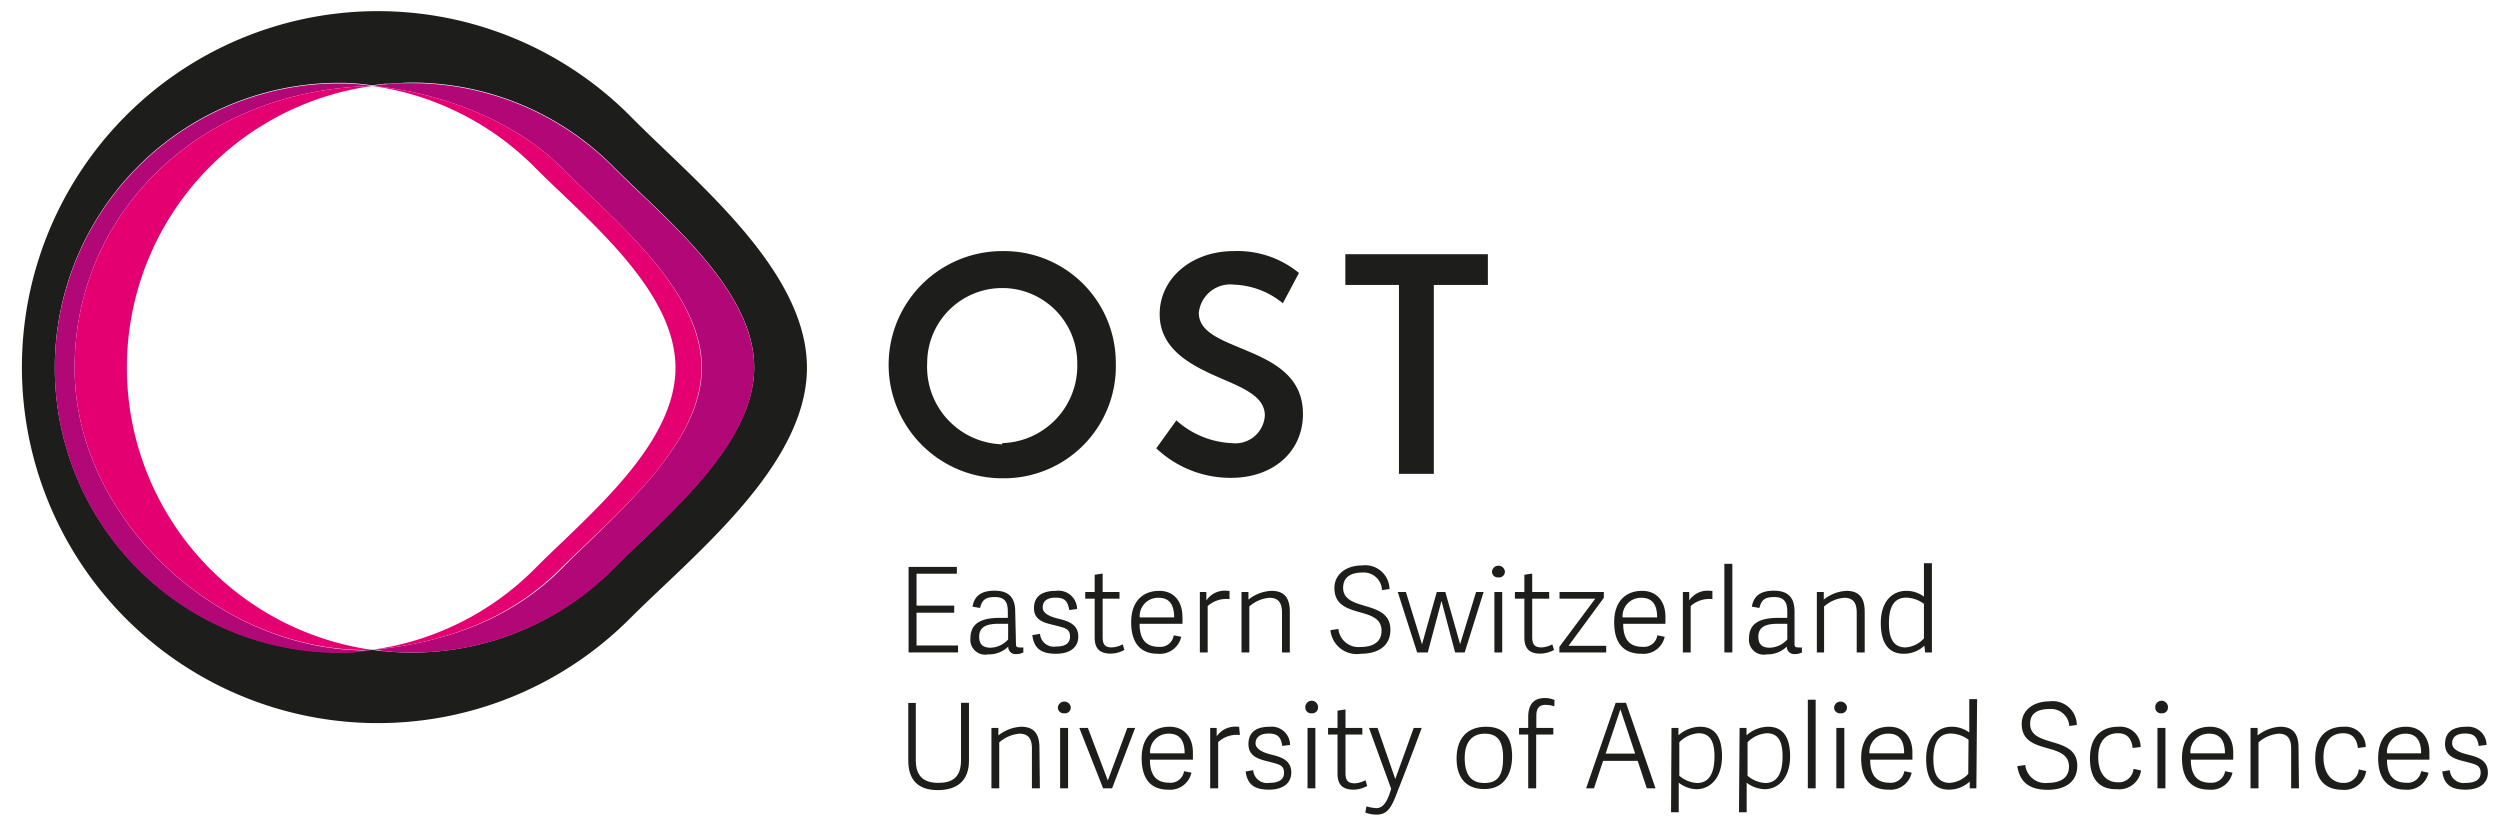 <svg id="Logo" xmlns="http://www.w3.org/2000/svg" viewBox="0 0 169.25 56.2"><defs><style>.cls-1{fill:#1d1d1b;}.cls-2{fill:#b20776;}.cls-3{fill:#e50071;}</style></defs><title>OST_Logo_EN_Web</title><path class="cls-1" d="M67.85,17a7.69,7.69,0,1,0,0,15.38,7.58,7.58,0,0,0,7.69-7.8A7.56,7.56,0,0,0,67.85,17Zm0,13.08a5.24,5.24,0,0,1-5.08-5.5,5.08,5.08,0,1,1,10.16,0A5.24,5.24,0,0,1,67.85,30Z"/><path class="cls-1" d="M84,23.57c-1.52-.63-2.84-1.17-2.84-2.39a2.14,2.14,0,0,1,2.38-1.91,5.53,5.53,0,0,1,3.31,1.26l1.09-2.05A6.56,6.56,0,0,0,83.51,17c-2.82,0-5,1.83-5,4.27s2.24,3.52,4.21,4.37c1.56.67,2.91,1.25,2.91,2.49A2,2,0,0,1,83.39,30a6,6,0,0,1-3.75-1.54l-1.36,1.89a7.3,7.3,0,0,0,5.06,2c2.87,0,4.87-1.78,4.87-4.32C88.21,25.33,86,24.4,84,23.57Z"/><polygon class="cls-1" points="100.73 17.21 91.08 17.21 91.08 19.29 94.71 19.29 94.71 32.08 97.07 32.08 97.07 19.29 100.73 19.29 100.73 17.21"/><path class="cls-1" d="M42.7,7.89a24.1,24.1,0,1,0-.07,34c4.36-4.36,12-10.38,12-17S47,12.25,42.7,7.89ZM41.48,38.53a19.2,19.2,0,0,1-13.62,5.65,17.34,17.34,0,0,1-1.77-.09c-.3,0-.59-.06-.88-.1-.59.08-1.18.14-1.77.17l-.89,0a19.28,19.28,0,0,1,0-38.55l.88,0a17.58,17.58,0,0,1,1.78.17c.29-.05.58-.08.88-.11.58,0,1.17-.08,1.77-.08a19.24,19.24,0,0,1,13.68,5.7c3.46,3.49,9.52,8.29,9.52,13.57S45,35,41.48,38.53Z"/><path class="cls-2" d="M38,38.53c-3.56,3.55-8.13,5-12.74,5.46.29,0,.58.08.88.1a17.34,17.34,0,0,0,1.77.09,19.2,19.2,0,0,0,13.62-5.65C45,35,51.06,30.22,51.06,24.9S45,14.82,41.54,11.33a19.24,19.24,0,0,0-13.68-5.7c-.6,0-1.19,0-1.77.08-.3,0-.59.06-.88.11,4.63.42,9.69,2.39,12.79,5.51,3.46,3.49,9.52,8.29,9.52,13.57S41.44,35,38,38.53Z"/><path class="cls-3" d="M36.18,38.53a19.22,19.22,0,0,1-11,5.46c4.61-.42,9.18-1.91,12.74-5.46s9.57-8.31,9.57-13.63S41.46,14.82,38,11.33c-3.1-3.12-8.16-5.09-12.79-5.51a19.27,19.27,0,0,1,11,5.51c3.46,3.49,9.52,8.29,9.52,13.57S39.67,35,36.18,38.53Z"/><path class="cls-2" d="M5.05,24.9c0-10.33,8.3-18.8,20.16-19.08a17.58,17.58,0,0,0-1.78-.17l-.88,0a19.28,19.28,0,0,0,0,38.55l.89,0c.59,0,1.18-.09,1.77-.17C15,44.27,5.05,35.24,5.05,24.9Z"/><path class="cls-3" d="M8.59,24.9A19.24,19.24,0,0,1,25.21,5.82h0C13.36,6.1,5.05,14.57,5.05,24.9S15,44.27,25.21,44h0A19.3,19.3,0,0,1,8.59,24.9Z"/><path class="cls-1" d="M62.05,43.7h2.81v.47H61.51V38.38h3.27v.46H62.05V41H64.6v.48H62.05Z"/><path class="cls-1" d="M68.78,43.51c0,.23,0,.32.25.32a.91.91,0,0,0,.25,0l0,.34a1,1,0,0,1-.49.11.48.48,0,0,1-.53-.51,1.84,1.84,0,0,1-1.36.53,1,1,0,0,1-1.2-1.1c0-1.16,1-1.37,2-1.37h.53v-.41c0-.62-.17-1-.88-1s-.87.26-1,.74l-.51-.09c.13-.76.63-1.08,1.5-1.08s1.39.39,1.39,1.4Zm-.53-1.28-.5,0c-.56,0-1.46,0-1.46.87,0,.4.14.75.77.75a1.65,1.65,0,0,0,1.19-.56Z"/><path class="cls-1" d="M72.92,41.23l-.53.07c-.1-.54-.25-.84-.92-.84s-.88.31-.88.66.36.59,1,.75S73,42.21,73,43.1c0,.7-.53,1.16-1.51,1.16S70,43.92,69.89,43l.52-.09a.94.94,0,0,0,1.09.86c.54,0,.94-.16.94-.68s-.33-.57-.92-.73S70,42.11,70,41.18,70.72,40,71.48,40A1.26,1.26,0,0,1,72.92,41.23Z"/><path class="cls-1" d="M76.12,44a1.92,1.92,0,0,1-.92.25c-.73,0-1.09-.32-1.09-1.09V40.53h-.64v-.45h.64V38.91l.54-.08v1.25h1.14v.45H74.65V43.1c0,.46.09.73.63.73a1.73,1.73,0,0,0,.73-.21Z"/><path class="cls-1" d="M76.58,42.13c0-1.5.87-2.13,1.9-2.13s1.57.76,1.57,1.74a4,4,0,0,1,0,.49H77.15c0,1.23.6,1.56,1.31,1.56a.91.91,0,0,0,1-.78l.51.1a1.48,1.48,0,0,1-1.58,1.15C77,44.26,76.58,43.26,76.58,42.13Zm2.91-.33c0-.84-.3-1.33-1.06-1.33a1.24,1.24,0,0,0-1.27,1.33Z"/><path class="cls-1" d="M83.24,40.56a1.9,1.9,0,0,0-1.48.47v3.14h-.53V40.08h.44l0,.57A1.5,1.5,0,0,1,83.11,40h.13Z"/><path class="cls-1" d="M87.32,44.17h-.53v-2.7c0-.63-.22-1-.85-1a2.29,2.29,0,0,0-1.36.59v3.11h-.53V40.08h.47l0,.51A2.69,2.69,0,0,1,86.08,40c.88,0,1.24.49,1.24,1.41Z"/><path class="cls-1" d="M90.93,39.79c0,1.67,3.2.76,3.2,2.84,0,1.18-.93,1.63-2,1.63a1.79,1.79,0,0,1-2.06-1.6l.54-.08a1.37,1.37,0,0,0,1.52,1.22c.66,0,1.4-.23,1.4-1.1,0-1.76-3.19-.71-3.19-2.89,0-.93.79-1.53,1.88-1.53a1.64,1.64,0,0,1,1.85,1.6l-.51.07a1.23,1.23,0,0,0-1.31-1.19C91.28,38.76,90.93,39.21,90.93,39.79Z"/><path class="cls-1" d="M95.94,44.17l-1.31-4.09h.55l1.09,3.54,1-3.54h.58l1,3.53,1.08-3.53h.51l-1.28,4.09h-.65l-.92-3.49-.93,3.49Z"/><path class="cls-1" d="M101.44,39.09a.39.39,0,0,1-.43-.42.44.44,0,0,1,.87,0A.39.39,0,0,1,101.44,39.09Zm.26,5.08h-.53V40.08h.53Z"/><path class="cls-1" d="M105.21,44a2,2,0,0,1-.93.25c-.72,0-1.08-.32-1.08-1.09V40.53h-.64v-.45h.64V38.91l.53-.08v1.25h1.15v.45h-1.15V43.1c0,.46.1.73.63.73a1.65,1.65,0,0,0,.73-.21Z"/><path class="cls-1" d="M106.19,43.72h2.55v.45h-3.17v-.38L108,40.53h-2.42v-.45h3v.39Z"/><path class="cls-1" d="M109.28,42.13c0-1.5.86-2.13,1.89-2.13s1.58.76,1.58,1.74c0,.16,0,.33,0,.49h-2.86c0,1.23.59,1.56,1.31,1.56a.91.91,0,0,0,1-.78l.5.1a1.47,1.47,0,0,1-1.57,1.15C109.69,44.26,109.28,43.26,109.28,42.13Zm2.91-.33c0-.84-.31-1.33-1.07-1.33a1.24,1.24,0,0,0-1.27,1.33Z"/><path class="cls-1" d="M115.93,40.56a1.89,1.89,0,0,0-1.47.47v3.14h-.53V40.08h.43l0,.57A1.5,1.5,0,0,1,115.8,40h.13Z"/><path class="cls-1" d="M117.28,44.17h-.54v-6h.54Z"/><path class="cls-1" d="M121.49,43.51c0,.23,0,.32.25.32a.91.91,0,0,0,.25,0l0,.34a1,1,0,0,1-.49.11.49.49,0,0,1-.53-.51,1.84,1.84,0,0,1-1.36.53,1,1,0,0,1-1.2-1.1c0-1.16,1-1.37,2-1.37H121v-.41c0-.62-.18-1-.89-1s-.87.26-1,.74l-.51-.09c.13-.76.63-1.08,1.5-1.08s1.39.39,1.39,1.4ZM121,42.23l-.5,0c-.56,0-1.46,0-1.46.87,0,.4.14.75.77.75a1.65,1.65,0,0,0,1.19-.56Z"/><path class="cls-1" d="M126.24,44.17h-.54v-2.7c0-.63-.22-1-.85-1a2.32,2.32,0,0,0-1.36.59v3.11H123V40.08h.47l0,.51A2.69,2.69,0,0,1,125,40c.87,0,1.24.49,1.24,1.41Z"/><path class="cls-1" d="M130.79,44.17h-.46l-.05-.46a2,2,0,0,1-1.4.55c-.92,0-1.55-.59-1.55-2.08s.8-2.18,1.73-2.18a2,2,0,0,1,1.19.39V38.13h.54Zm-.54-3.29a2.08,2.08,0,0,0-1.19-.42c-.87,0-1.18.68-1.18,1.74s.34,1.63,1.12,1.63a1.83,1.83,0,0,0,1.25-.61Z"/><path class="cls-1" d="M65.06,51.47V47.58h.54v3.91c0,1.33-.76,2-2.11,2s-2-.7-2-2v-3.9H62v3.87c0,1.14.58,1.54,1.53,1.54S65.06,52.62,65.06,51.47Z"/><path class="cls-1" d="M70.4,53.37h-.54v-2.7c0-.63-.22-1-.85-1a2.38,2.38,0,0,0-1.36.59v3.11h-.53V49.28h.47l0,.51a2.69,2.69,0,0,1,1.54-.59c.87,0,1.24.49,1.24,1.41Z"/><path class="cls-1" d="M72.05,48.29a.39.39,0,0,1-.43-.42.44.44,0,0,1,.87,0A.39.39,0,0,1,72.05,48.29Zm.26,5.08h-.54V49.28h.54Z"/><path class="cls-1" d="M74.68,53.37l-1.61-4.09h.58L75,52.84l1.32-3.56h.53l-1.56,4.09Z"/><path class="cls-1" d="M77.29,51.33c0-1.5.86-2.13,1.89-2.13s1.58.76,1.58,1.74c0,.16,0,.33,0,.49H77.85c0,1.23.6,1.56,1.31,1.56a.92.92,0,0,0,1-.78l.5.1a1.47,1.47,0,0,1-1.58,1.15C77.7,53.46,77.29,52.46,77.29,51.33ZM80.2,51c0-.84-.31-1.33-1.07-1.33A1.24,1.24,0,0,0,77.86,51Z"/><path class="cls-1" d="M83.94,49.76a1.85,1.85,0,0,0-1.47.48v3.13h-.54V49.28h.44l0,.57a1.52,1.52,0,0,1,1.39-.65h.13Z"/><path class="cls-1" d="M87.34,50.43l-.53.07c-.09-.54-.25-.84-.92-.84S85,50,85,50.32s.36.59,1,.75,1.42.34,1.42,1.23c0,.7-.53,1.16-1.51,1.16s-1.46-.34-1.58-1.23l.51-.09a.94.94,0,0,0,1.09.86c.54,0,1-.16,1-.68s-.34-.57-.93-.73-1.48-.28-1.48-1.21.68-1.18,1.45-1.18A1.25,1.25,0,0,1,87.34,50.43Z"/><path class="cls-1" d="M88.8,48.29a.39.39,0,0,1-.43-.42.43.43,0,1,1,.86,0A.39.39,0,0,1,88.8,48.29Zm.25,5.08h-.53V49.28h.53Z"/><path class="cls-1" d="M92.56,53.21a2,2,0,0,1-.92.25c-.73,0-1.09-.32-1.09-1.09V49.73h-.64v-.45h.64V48.11l.54-.08v1.25h1.14v.45H91.09V52.3c0,.46.09.73.63.73a1.64,1.64,0,0,0,.72-.21Z"/><path class="cls-1" d="M92.68,49.28h.58l1.2,3.46,1.25-3.46h.54c-.5,1.35-1.12,3-1.65,4.33-.43,1.17-.72,1.54-1.43,1.54a2.15,2.15,0,0,1-.74-.14l.08-.42a2.69,2.69,0,0,0,.67.12c.38,0,.71-.28,1-1.31Z"/><path class="cls-1" d="M98.61,51.35c0-1.33.69-2.15,2-2.15s1.76.83,1.76,2-.53,2.22-1.87,2.22S98.61,52.55,98.61,51.35Zm3.15-.06c0-1.21-.45-1.62-1.24-1.62s-1.36.49-1.36,1.64.44,1.7,1.33,1.7S101.76,52.53,101.76,51.29Z"/><path class="cls-1" d="M105.23,47.82a1.82,1.82,0,0,0-.59-.1c-.37,0-.63.16-.63.74v.82h1.15v.45H104v3.64h-.54V49.73h-.62v-.45h.62v-.74c0-.85.38-1.28,1.1-1.28a1.56,1.56,0,0,1,.68.13Z"/><path class="cls-1" d="M110.08,47.58l2,5.79h-.59l-.62-1.86h-2.34l-.62,1.86h-.53l2-5.79Zm-.38.44-1,3h2Z"/><path class="cls-1" d="M113.16,49.28h.47l0,.5a2.25,2.25,0,0,1,1.47-.58c.86,0,1.48.53,1.48,2s-.8,2.23-1.73,2.23a2.07,2.07,0,0,1-1.2-.44v2h-.52Zm.53,3.24a2.06,2.06,0,0,0,1.19.49c.88,0,1.19-.74,1.19-1.81s-.35-1.56-1.07-1.56a2,2,0,0,0-1.31.61Z"/><path class="cls-1" d="M117.77,49.28h.47l0,.5a2.23,2.23,0,0,1,1.47-.58c.85,0,1.48.53,1.48,2s-.8,2.23-1.73,2.23a2.13,2.13,0,0,1-1.21-.44v2h-.52Zm.54,3.24a2.06,2.06,0,0,0,1.19.49c.87,0,1.18-.74,1.18-1.81s-.34-1.56-1.07-1.56a2,2,0,0,0-1.3.61Z"/><path class="cls-1" d="M122.92,53.37h-.53v-6h.53Z"/><path class="cls-1" d="M124.6,48.29a.39.39,0,0,1-.43-.42.44.44,0,0,1,.87,0A.39.39,0,0,1,124.6,48.29Zm.26,5.08h-.54V49.28h.54Z"/><path class="cls-1" d="M126,51.33c0-1.5.87-2.13,1.9-2.13s1.57.76,1.57,1.74c0,.16,0,.33,0,.49h-2.86c0,1.23.6,1.56,1.31,1.56a.91.91,0,0,0,1-.78l.5.1a1.46,1.46,0,0,1-1.57,1.15C126.4,53.46,126,52.46,126,51.33Zm2.91-.33c0-.84-.3-1.33-1.06-1.33A1.24,1.24,0,0,0,126.56,51Z"/><path class="cls-1" d="M133.8,53.37h-.45l0-.46a2.07,2.07,0,0,1-1.41.55c-.92,0-1.54-.59-1.54-2.08s.8-2.18,1.73-2.18a2,2,0,0,1,1.19.39V47.33h.53Zm-.53-3.29a2.08,2.08,0,0,0-1.19-.42c-.88,0-1.19.68-1.19,1.74S131.24,53,132,53a1.83,1.83,0,0,0,1.25-.61Z"/><path class="cls-1" d="M137.44,49c0,1.67,3.19.76,3.19,2.84,0,1.18-.93,1.63-2,1.63-1.28,0-1.89-.55-2.06-1.6l.54-.08A1.37,1.37,0,0,0,138.66,53c.66,0,1.41-.23,1.41-1.1,0-1.76-3.2-.71-3.2-2.89,0-.93.79-1.53,1.89-1.53a1.63,1.63,0,0,1,1.84,1.6l-.51.07A1.23,1.23,0,0,0,138.78,48C137.78,48,137.44,48.41,137.44,49Z"/><path class="cls-1" d="M141.49,51.35c0-1.43.72-2.15,1.94-2.15a1.37,1.37,0,0,1,1.49,1.37l-.54.07c-.07-.65-.38-1-1-1s-1.33.35-1.33,1.61.66,1.71,1.31,1.71a1,1,0,0,0,1.08-.91l.51.11a1.49,1.49,0,0,1-1.62,1.27C142,53.46,141.49,52.59,141.49,51.35Z"/><path class="cls-1" d="M146.34,48.29a.39.39,0,0,1-.43-.42.43.43,0,1,1,.86,0A.39.39,0,0,1,146.34,48.29Zm.26,5.08h-.54V49.28h.54Z"/><path class="cls-1" d="M147.72,51.33c0-1.5.86-2.13,1.89-2.13s1.58.76,1.58,1.74c0,.16,0,.33,0,.49h-2.87c0,1.23.6,1.56,1.32,1.56a.92.92,0,0,0,1-.78l.5.1a1.47,1.47,0,0,1-1.58,1.15C148.13,53.46,147.72,52.46,147.72,51.33Zm2.91-.33c0-.84-.31-1.33-1.07-1.33A1.24,1.24,0,0,0,148.29,51Z"/><path class="cls-1" d="M155.64,53.37h-.53v-2.7c0-.63-.22-1-.85-1a2.35,2.35,0,0,0-1.36.59v3.11h-.54V49.28h.48l0,.51a2.69,2.69,0,0,1,1.53-.59c.87,0,1.24.49,1.24,1.41Z"/><path class="cls-1" d="M156.74,51.35c0-1.43.72-2.15,1.94-2.15a1.37,1.37,0,0,1,1.48,1.37l-.53.07c-.08-.65-.38-1-1-1s-1.33.35-1.33,1.61S158,53,158.61,53a1,1,0,0,0,1.08-.91l.5.11a1.48,1.48,0,0,1-1.61,1.27C157.24,53.46,156.74,52.59,156.74,51.35Z"/><path class="cls-1" d="M161,51.33c0-1.5.86-2.13,1.89-2.13s1.58.76,1.58,1.74c0,.16,0,.33,0,.49H161.6c0,1.23.6,1.56,1.31,1.56a.91.91,0,0,0,1-.78l.5.1a1.46,1.46,0,0,1-1.57,1.15C161.44,53.46,161,52.46,161,51.33Zm2.91-.33c0-.84-.31-1.33-1.06-1.33A1.24,1.24,0,0,0,161.6,51Z"/><path class="cls-1" d="M168.34,50.43l-.53.07c-.09-.54-.25-.84-.92-.84s-.88.31-.88.66.36.59,1,.75,1.42.34,1.42,1.23c0,.7-.53,1.16-1.51,1.16s-1.46-.34-1.58-1.23l.51-.09a.94.94,0,0,0,1.09.86c.54,0,1-.16,1-.68s-.34-.57-.93-.73-1.48-.28-1.48-1.21.68-1.18,1.45-1.18A1.25,1.25,0,0,1,168.34,50.43Z"/></svg>